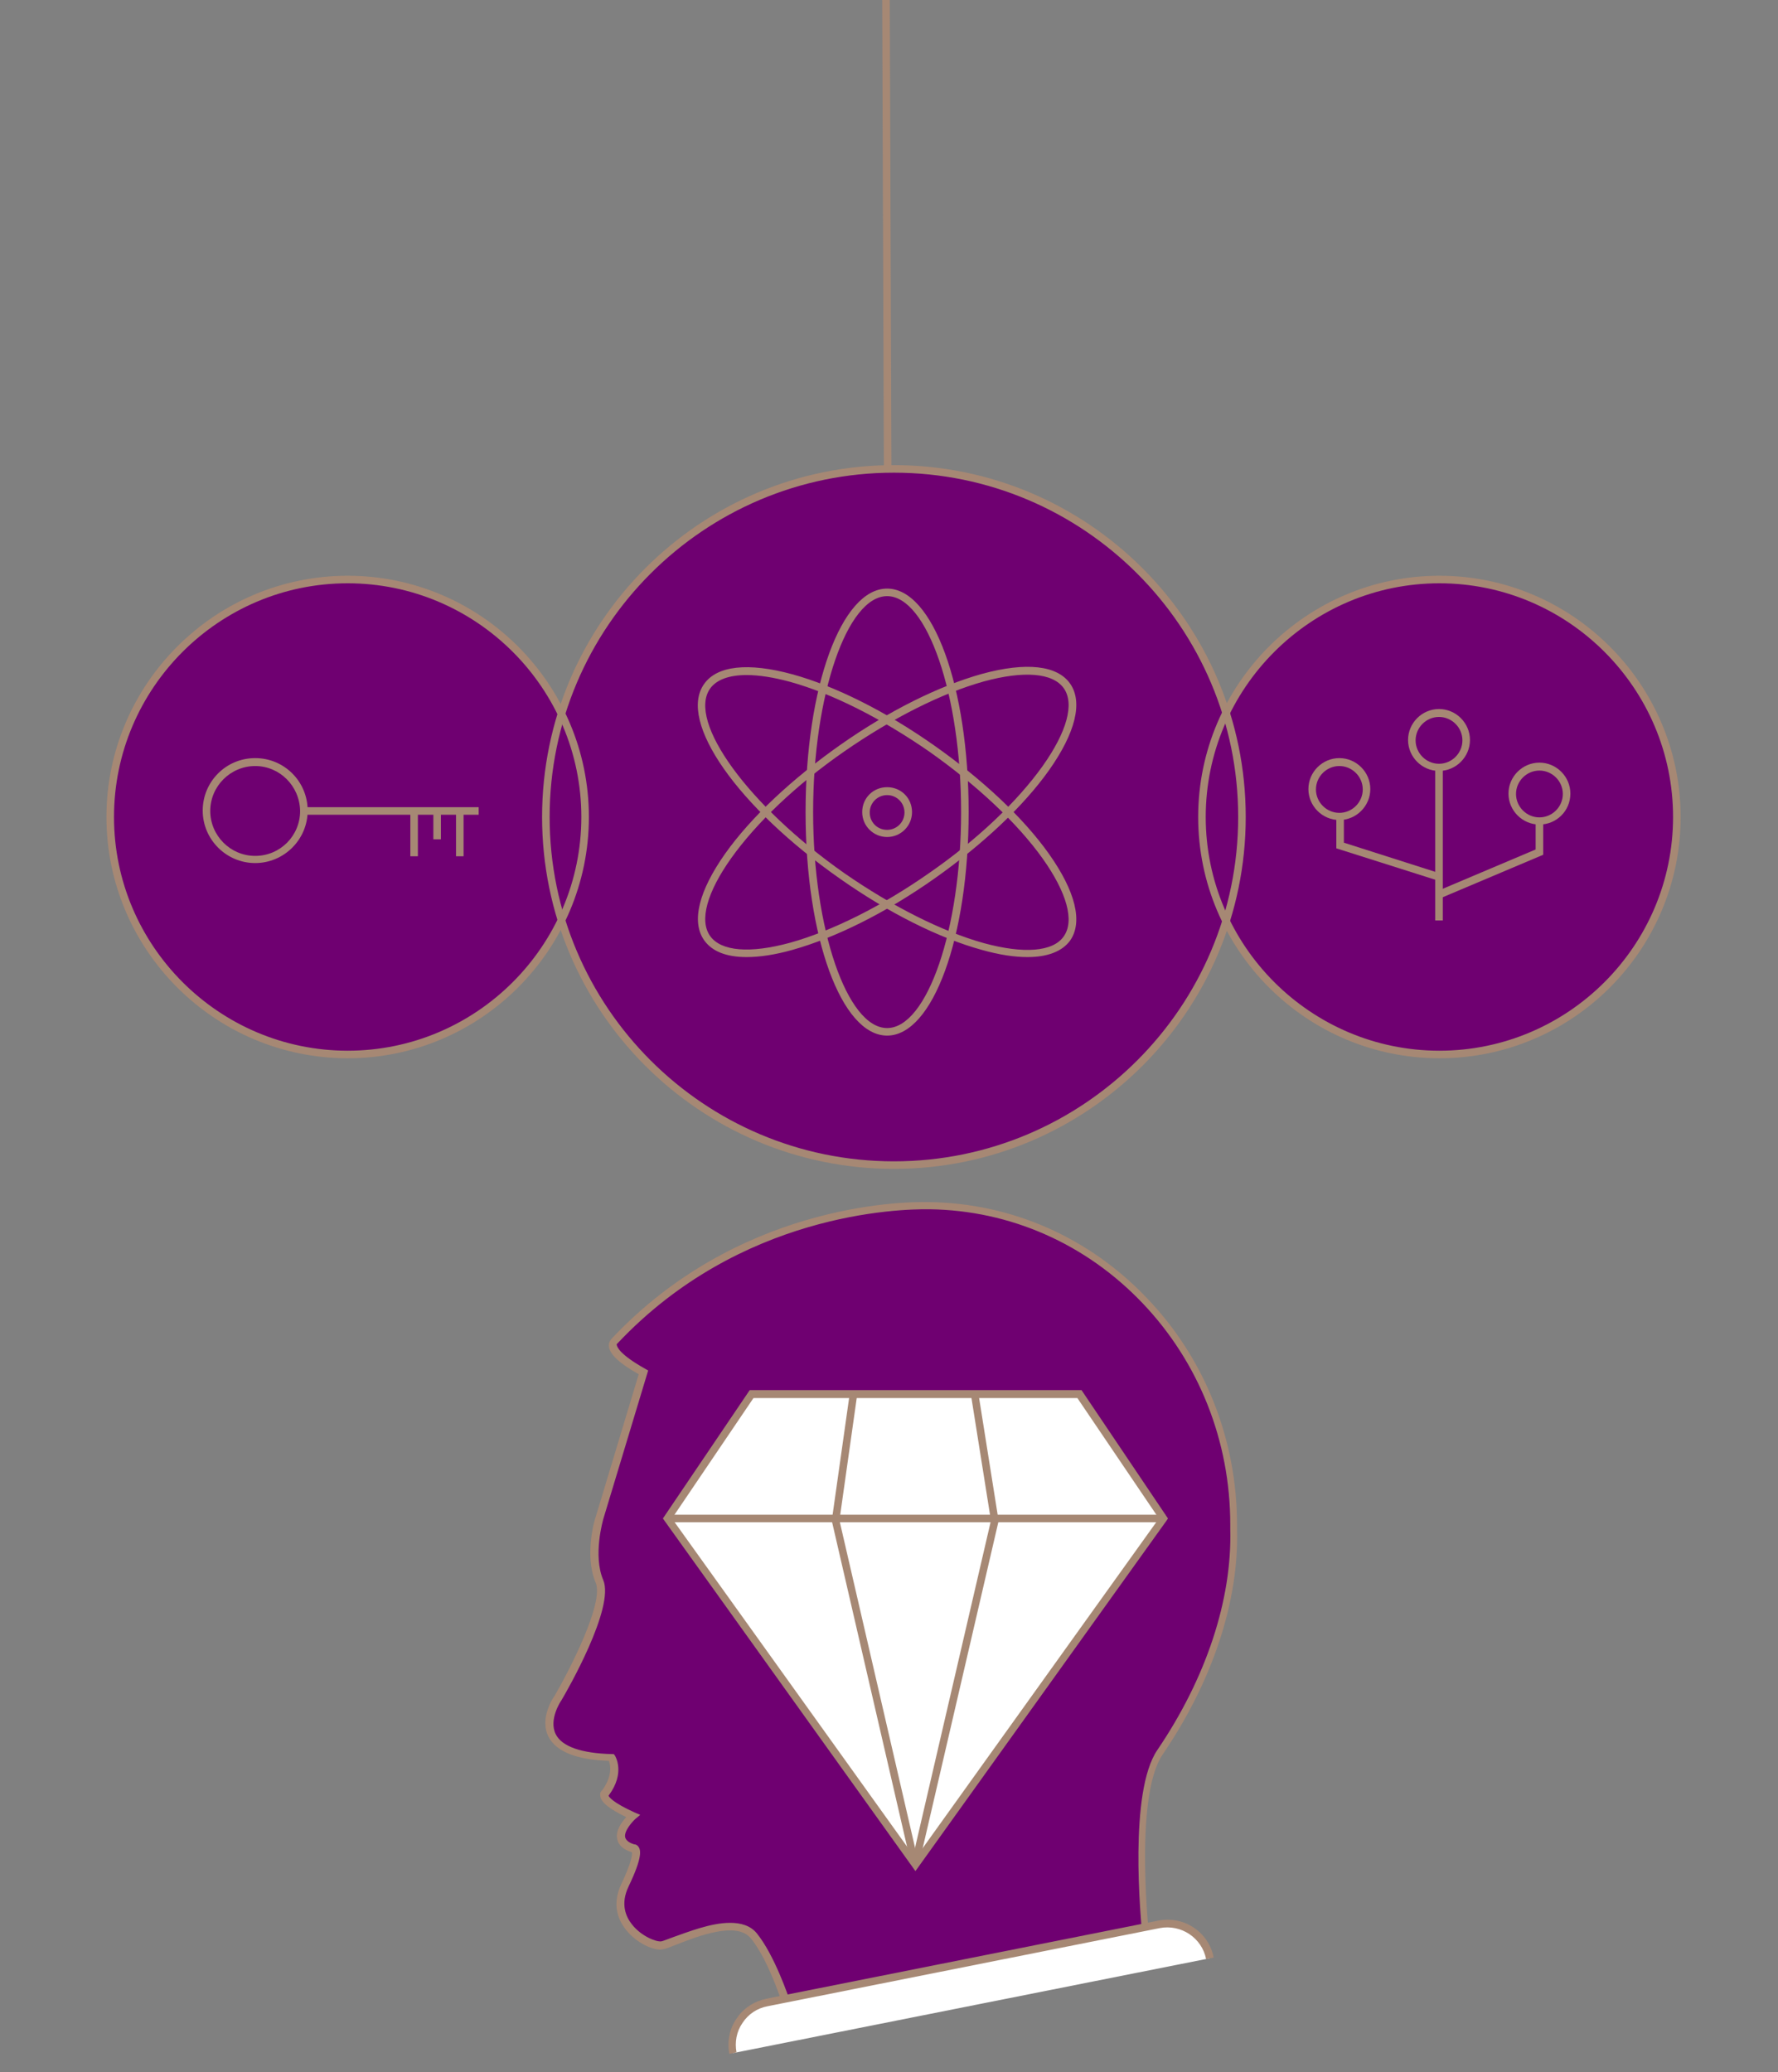 <?xml version="1.0" encoding="utf-8"?>
<!-- Generator: Adobe Illustrator 19.2.0, SVG Export Plug-In . SVG Version: 6.00 Build 0)  -->
<svg version="1.1" id="Layer_1" xmlns="http://www.w3.org/2000/svg" xmlns:xlink="http://www.w3.org/1999/xlink" x="0px" y="0px"
	 viewBox="0 0 471 548.9" style="enable-background:new 0 0 471 548.9;" xml:space="preserve">
<rect x="0" y="0" width="471" height="548.9" fill="#808080" stroke="none"/>
<style type="text/css">
	.st0{fill:#A68874;}
	.st1{fill:#6F0071;}
	.st2{fill:#FFFFFF;}
</style>
<g>
	<g>
		<g>
			<rect x="234" y="0" transform="matrix(1 -3.534941e-03 3.534941e-03 1 -0.296 0.831)" class="st0" width="2" height="168.2"/>
		</g>
		<g>
			<circle class="st1" cx="236.8" cy="216.4" r="92.2"/>
		</g>
		<g>
			<circle class="st1" cx="381.3" cy="216.4" r="62.9"/>
		</g>
		<g>
			<path class="st0" d="M381.3,280.3c-35.2,0-63.9-28.7-63.9-63.9s28.7-63.9,63.9-63.9s63.9,28.7,63.9,63.9S416.6,280.3,381.3,280.3
				z M381.3,154.5c-34.1,0-61.9,27.8-61.9,61.9s27.8,61.9,61.9,61.9s61.9-27.8,61.9-61.9S415.4,154.5,381.3,154.5z"/>
		</g>
		<g>
			<circle class="st1" cx="92.1" cy="216.4" r="62.9"/>
		</g>
		<g>
			<path class="st0" d="M92.1,280.3c-35.2,0-63.9-28.7-63.9-63.9s28.7-63.9,63.9-63.9s63.9,28.7,63.9,63.9S127.3,280.3,92.1,280.3z
				 M92.1,154.5c-34.1,0-61.9,27.8-61.9,61.9s27.8,61.9,61.9,61.9s61.9-27.8,61.9-61.9S126.2,154.5,92.1,154.5z"/>
		</g>
		<g>
			<path class="st0" d="M236.8,309.6c-51.4,0-93.2-41.8-93.2-93.2s41.8-93.2,93.2-93.2c51.4,0,93.2,41.8,93.2,93.2
				S288.2,309.6,236.8,309.6z M236.8,125.2c-50.3,0-91.2,40.9-91.2,91.2c0,50.3,40.9,91.2,91.2,91.2c50.3,0,91.2-40.9,91.2-91.2
				C328,166.1,287.1,125.2,236.8,125.2z"/>
		</g>
	</g>
	<g>
		<g>
			<path class="st1" d="M326.8,403.9c0-46.3-36-83.9-80.6-84.6c-3.4,0-48.4-1.3-83.4,35.9c0,0-3.4,2.2,7.6,8.3l-11.7,38.6
				c0,0-3,9.8,0,16.8c3,7-11.1,31-11.1,31s-10.6,15,14.2,15.7c0,0,2.4,3.8-1.6,9.3c0,0-2.5,1.7,7.3,6.2c0,0-7.2,6.3,0.1,8.6
				c0,0,2.7-0.6-2.2,9.8c-4.9,10.4,6.8,16.5,9.9,15.9c3.1-0.6,18.9-9,24.2-2.5c5.3,6.5,9.3,20,9.3,20l94.7-18.2
				c0,0-4.5-38.6,3.6-50.5c4.4-6.5,20.2-30.5,19.5-59C326.8,404.7,326.8,404.3,326.8,403.9z"/>
			<path class="st0" d="M208.3,534l-0.3-0.9c0-0.1-4-13.5-9.1-19.7c-3.8-4.6-14.2-0.5-19.8,1.7c-1.6,0.6-2.7,1.1-3.5,1.2
				c-2.3,0.5-7-1.6-9.8-5.2c-2-2.5-3.8-6.6-1.2-12.1c2.8-5.9,2.9-7.8,2.8-8.4l0,0c-2.3-0.7-3.6-1.9-3.9-3.5
				c-0.5-2.2,1.2-4.5,2.4-5.8c-6-2.9-6.8-4.6-6.9-5.7c-0.1-0.7,0.2-1.2,0.6-1.5c2.7-3.8,2.1-6.6,1.7-7.7c-8.7-0.3-14-2.5-16-6.4
				c-2.5-4.9,1.4-10.6,1.6-10.8c3.8-6.5,13.2-24.7,10.9-30c-3.1-7.3-0.2-17,0-17.4l11.4-37.8c-5.3-3-7.9-5.5-7.9-7.6
				c0-0.9,0.4-1.5,0.8-1.9c33.1-35.1,75.8-36.3,83.9-36.1l0.2,0c21.9,0.3,42.4,9.4,57.7,25.5c15.4,16.1,23.8,37.5,23.8,60.1
				c0,0.2,0,0.4,0,0.6c0,0.2,0,0.3,0,0.5c0.5,19.1-6.5,40.2-19.7,59.6c-7.8,11.4-3.5,49.4-3.4,49.8l0.1,0.9L208.3,534z M193.4,509.3
				c2.8,0,5.4,0.7,7.1,2.8c4.6,5.7,8.3,16.4,9.3,19.5l92.9-17.9c-0.6-6.1-3.7-39.1,3.9-50.2c12.9-19,19.8-39.8,19.3-58.5
				c0-0.2,0-0.4,0-0.6c0-0.2,0-0.4,0-0.6c0-22.1-8.3-43-23.3-58.7c-15-15.7-35-24.5-56.3-24.8l-0.2,0c-8.1-0.1-50,1-82.5,35.5
				l-0.2,0.2c0,0-0.1,0.1,0,0.3c0.1,0.5,0.8,2.5,7.6,6.3l0.7,0.4l-11.9,39.4c0,0.1-2.8,9.5,0,16.1c3.1,7.3-9.6,29.4-11.1,31.9
				c-0.1,0.1-3.4,5-1.5,8.9c1.6,3.3,6.8,5.1,14.9,5.3l0.5,0l0.3,0.4c0.1,0.2,2.8,4.5-1.6,10.5l-0.1,0.1c0.1,0.3,1,1.8,7,4.5l1.4,0.6
				l-1.2,1c-0.8,0.7-3.1,3.2-2.8,4.9c0.2,0.8,1,1.5,2.4,1.9c0.4,0,0.8,0.2,1.1,0.6c0.7,0.9,1.1,2.9-2.6,10.6c-2.2,4.6-0.7,8,0.9,10
				c2.5,3.2,6.5,4.7,7.8,4.5c0.5-0.1,1.7-0.6,3.1-1.1C182.3,511.7,188.3,509.3,193.4,509.3z"/>
		</g>
		<g>
			<g>
				<polygon class="st2" points="176.8,402.2 199,369.2 285.9,369.2 308.1,402.2 242.4,493.9 				"/>
				<path class="st0" d="M242.5,495.6l-66.9-93.4l23-34h87.9l22.9,34l-0.4,0.6L242.5,495.6z M178,402.2l64.5,90l64.5-90l-21.6-31.9
					h-85.8L178,402.2z"/>
			</g>
			<g>
				<line class="st2" x1="221.4" y1="402.2" x2="226.1" y2="369.2"/>
				
					<rect x="207.1" y="384.7" transform="matrix(0.14 -0.99 0.99 0.14 -189.429 553.381)" class="st0" width="33.3" height="2"/>
			</g>
			<g>
				<line class="st2" x1="263.5" y1="402.2" x2="258.3" y2="369.2"/>
				
					<rect x="259.9" y="369" transform="matrix(0.988 -0.157 0.157 0.988 -57.47 45.886)" class="st0" width="2" height="33.4"/>
			</g>
			<g>
				<line class="st2" x1="221.4" y1="402.2" x2="242.4" y2="493.1"/>
				
					<rect x="230.9" y="401" transform="matrix(0.974 -0.225 0.225 0.974 -94.88 63.751)" class="st0" width="2" height="93.4"/>
			</g>
			<g>
				<line class="st2" x1="263.5" y1="402.2" x2="242.4" y2="493.1"/>
				
					<rect x="206.3" y="446.7" transform="matrix(0.226 -0.974 0.974 0.226 -240.19 593.187)" class="st0" width="93.4" height="2"/>
			</g>
			<g>
				<line class="st2" x1="177.4" y1="402.2" x2="308.7" y2="402.2"/>
				<rect x="177.4" y="401.2" class="st0" width="131.3" height="2"/>
			</g>
		</g>
		<g>
			<path class="st2" d="M194.2,543.8L194.2,543.8c-1.2-6.2,2.8-12.2,9-13.4L307,509.7c6.2-1.2,12.2,2.8,13.4,9v0"/>
			<path class="st0" d="M193.2,544c-0.6-3.2,0-6.6,1.9-9.3c1.8-2.8,4.7-4.6,7.9-5.3l103.9-20.7c6.7-1.3,13.3,3,14.6,9.8l-2,0.4
				c-1.1-5.6-6.6-9.3-12.3-8.2l-103.9,20.7c-2.7,0.5-5.1,2.1-6.6,4.4c-1.6,2.3-2.1,5.1-1.6,7.8L193.2,544z"/>
		</g>
	</g>
	<g>
		<g>
			<polygon class="st0" points="381.6,237.9 380.8,236 406.8,225 406.8,217.4 408.8,217.4 408.8,226.4 			"/>
		</g>
		<g>
			<polygon class="st0" points="381.1,233.3 354,224.7 354,216.2 356,216.2 356,223.2 381.7,231.4 			"/>
		</g>
		<g>
			<rect x="380.2" y="203.2" class="st0" width="2" height="40.6"/>
		</g>
		<g>
			<path class="st0" d="M354.8,217.2c-4.5,0-8.2-3.7-8.2-8.2s3.7-8.2,8.2-8.2s8.2,3.7,8.2,8.2S359.3,217.2,354.8,217.2z
				 M354.8,202.9c-3.4,0-6.2,2.8-6.2,6.2s2.8,6.2,6.2,6.2s6.2-2.8,6.2-6.2S358.2,202.9,354.8,202.9z"/>
		</g>
		<g>
			<path class="st0" d="M381.2,204.2c-4.5,0-8.2-3.7-8.2-8.2s3.7-8.2,8.2-8.2s8.2,3.7,8.2,8.2S385.7,204.2,381.2,204.2z
				 M381.2,189.9c-3.4,0-6.2,2.8-6.2,6.2s2.8,6.2,6.2,6.2s6.2-2.8,6.2-6.2S384.6,189.9,381.2,189.9z"/>
		</g>
		<g>
			<path class="st0" d="M407.8,218.4c-4.5,0-8.2-3.7-8.2-8.2c0-4.5,3.7-8.2,8.2-8.2s8.2,3.7,8.2,8.2
				C416,214.8,412.3,218.4,407.8,218.4z M407.8,204.1c-3.4,0-6.2,2.8-6.2,6.2s2.8,6.2,6.2,6.2s6.2-2.8,6.2-6.2
				S411.2,204.1,407.8,204.1z"/>
		</g>
	</g>
	<g>
		<g>
			<rect x="80.9" y="213.8" class="st0" width="45.9" height="2"/>
		</g>
		<g>
			<path class="st0" d="M67.6,228.6c-7.6,0-13.9-6.2-13.9-13.9s6.2-13.9,13.9-13.9s13.9,6.2,13.9,13.9S75.2,228.6,67.6,228.6z
				 M67.6,202.9c-6.5,0-11.9,5.3-11.9,11.9c0,6.5,5.3,11.9,11.9,11.9s11.9-5.3,11.9-11.9C79.4,208.2,74.1,202.9,67.6,202.9z"/>
		</g>
		<g>
			<rect x="120.8" y="214.8" class="st0" width="2" height="12"/>
		</g>
		<g>
			<rect x="108.7" y="214.8" class="st0" width="2" height="12"/>
		</g>
		<g>
			<rect x="114.8" y="214.8" class="st0" width="2" height="7.5"/>
		</g>
	</g>
	<g>
		<g>
			<path class="st0" d="M235,274.3c-12.1,0-21.6-26-21.6-59.2s9.5-59.2,21.6-59.2c12.1,0,21.6,26,21.6,59.2S247.1,274.3,235,274.3z
				 M235,157.9c-10.6,0-19.6,26.2-19.6,57.2s9,57.2,19.6,57.2c10.6,0,19.6-26.2,19.6-57.2S245.6,157.9,235,157.9z"/>
		</g>
		<g>
			<path class="st0" d="M197.8,253.5c-5.4,0-9.2-1.5-11.3-4.5c-3.4-4.9-1.4-13,5.6-22.9c6.8-9.6,17.7-19.8,30.5-28.8l0.6,0.8
				l-0.6-0.8c12.8-9,26.1-15.6,37.5-18.8c11.7-3.2,20-2.3,23.4,2.6c3.4,4.9,1.4,13-5.6,22.9c-6.8,9.6-17.7,19.8-30.5,28.8
				c-12.8,9-26.1,15.6-37.5,18.8C205.3,252.9,201.2,253.5,197.8,253.5z M223.7,199c-12.7,8.8-23.3,18.9-30,28.3
				c-6.4,9-8.5,16.5-5.6,20.6c2.9,4.1,10.6,4.7,21.2,1.8c11.1-3.1,24.2-9.6,36.9-18.5c12.7-8.8,23.3-18.9,30-28.3
				c6.4-9,8.5-16.5,5.6-20.6c-2.9-4.1-10.6-4.7-21.2-1.8C249.5,183.6,236.4,190.2,223.7,199L223.7,199z"/>
		</g>
		<g>
			<path class="st0" d="M272.2,253.5c-3.5,0-7.5-0.6-12.1-1.9c-11.3-3.1-24.7-9.8-37.5-18.8c-27.2-19-43.1-41.7-36.1-51.6
				c3.4-4.9,11.7-5.8,23.4-2.6c11.3,3.1,24.7,9.8,37.5,18.8c12.8,9,23.7,19.2,30.5,28.8c7,9.9,9,18,5.6,22.9
				C281.4,252,277.5,253.5,272.2,253.5z M197.8,178.8c-4.6,0-8,1.2-9.7,3.6c-6.1,8.7,10.2,31.1,35.6,48.9
				c12.7,8.8,25.8,15.4,36.9,18.5c10.6,2.9,18.4,2.3,21.2-1.8c2.9-4.1,0.8-11.6-5.6-20.6c-6.7-9.4-17.4-19.4-30-28.3
				c-12.7-8.8-25.7-15.4-36.9-18.5C204.9,179.4,201,178.8,197.8,178.8z"/>
		</g>
		<g>
			<path class="st0" d="M235,221.7c-3.6,0-6.6-2.9-6.6-6.6s2.9-6.6,6.6-6.6s6.6,2.9,6.6,6.6S238.6,221.7,235,221.7z M235,210.6
				c-2.5,0-4.6,2-4.6,4.6s2,4.6,4.6,4.6c2.5,0,4.6-2,4.6-4.6S237.5,210.6,235,210.6z"/>
		</g>
	</g>
</g>
</svg>
